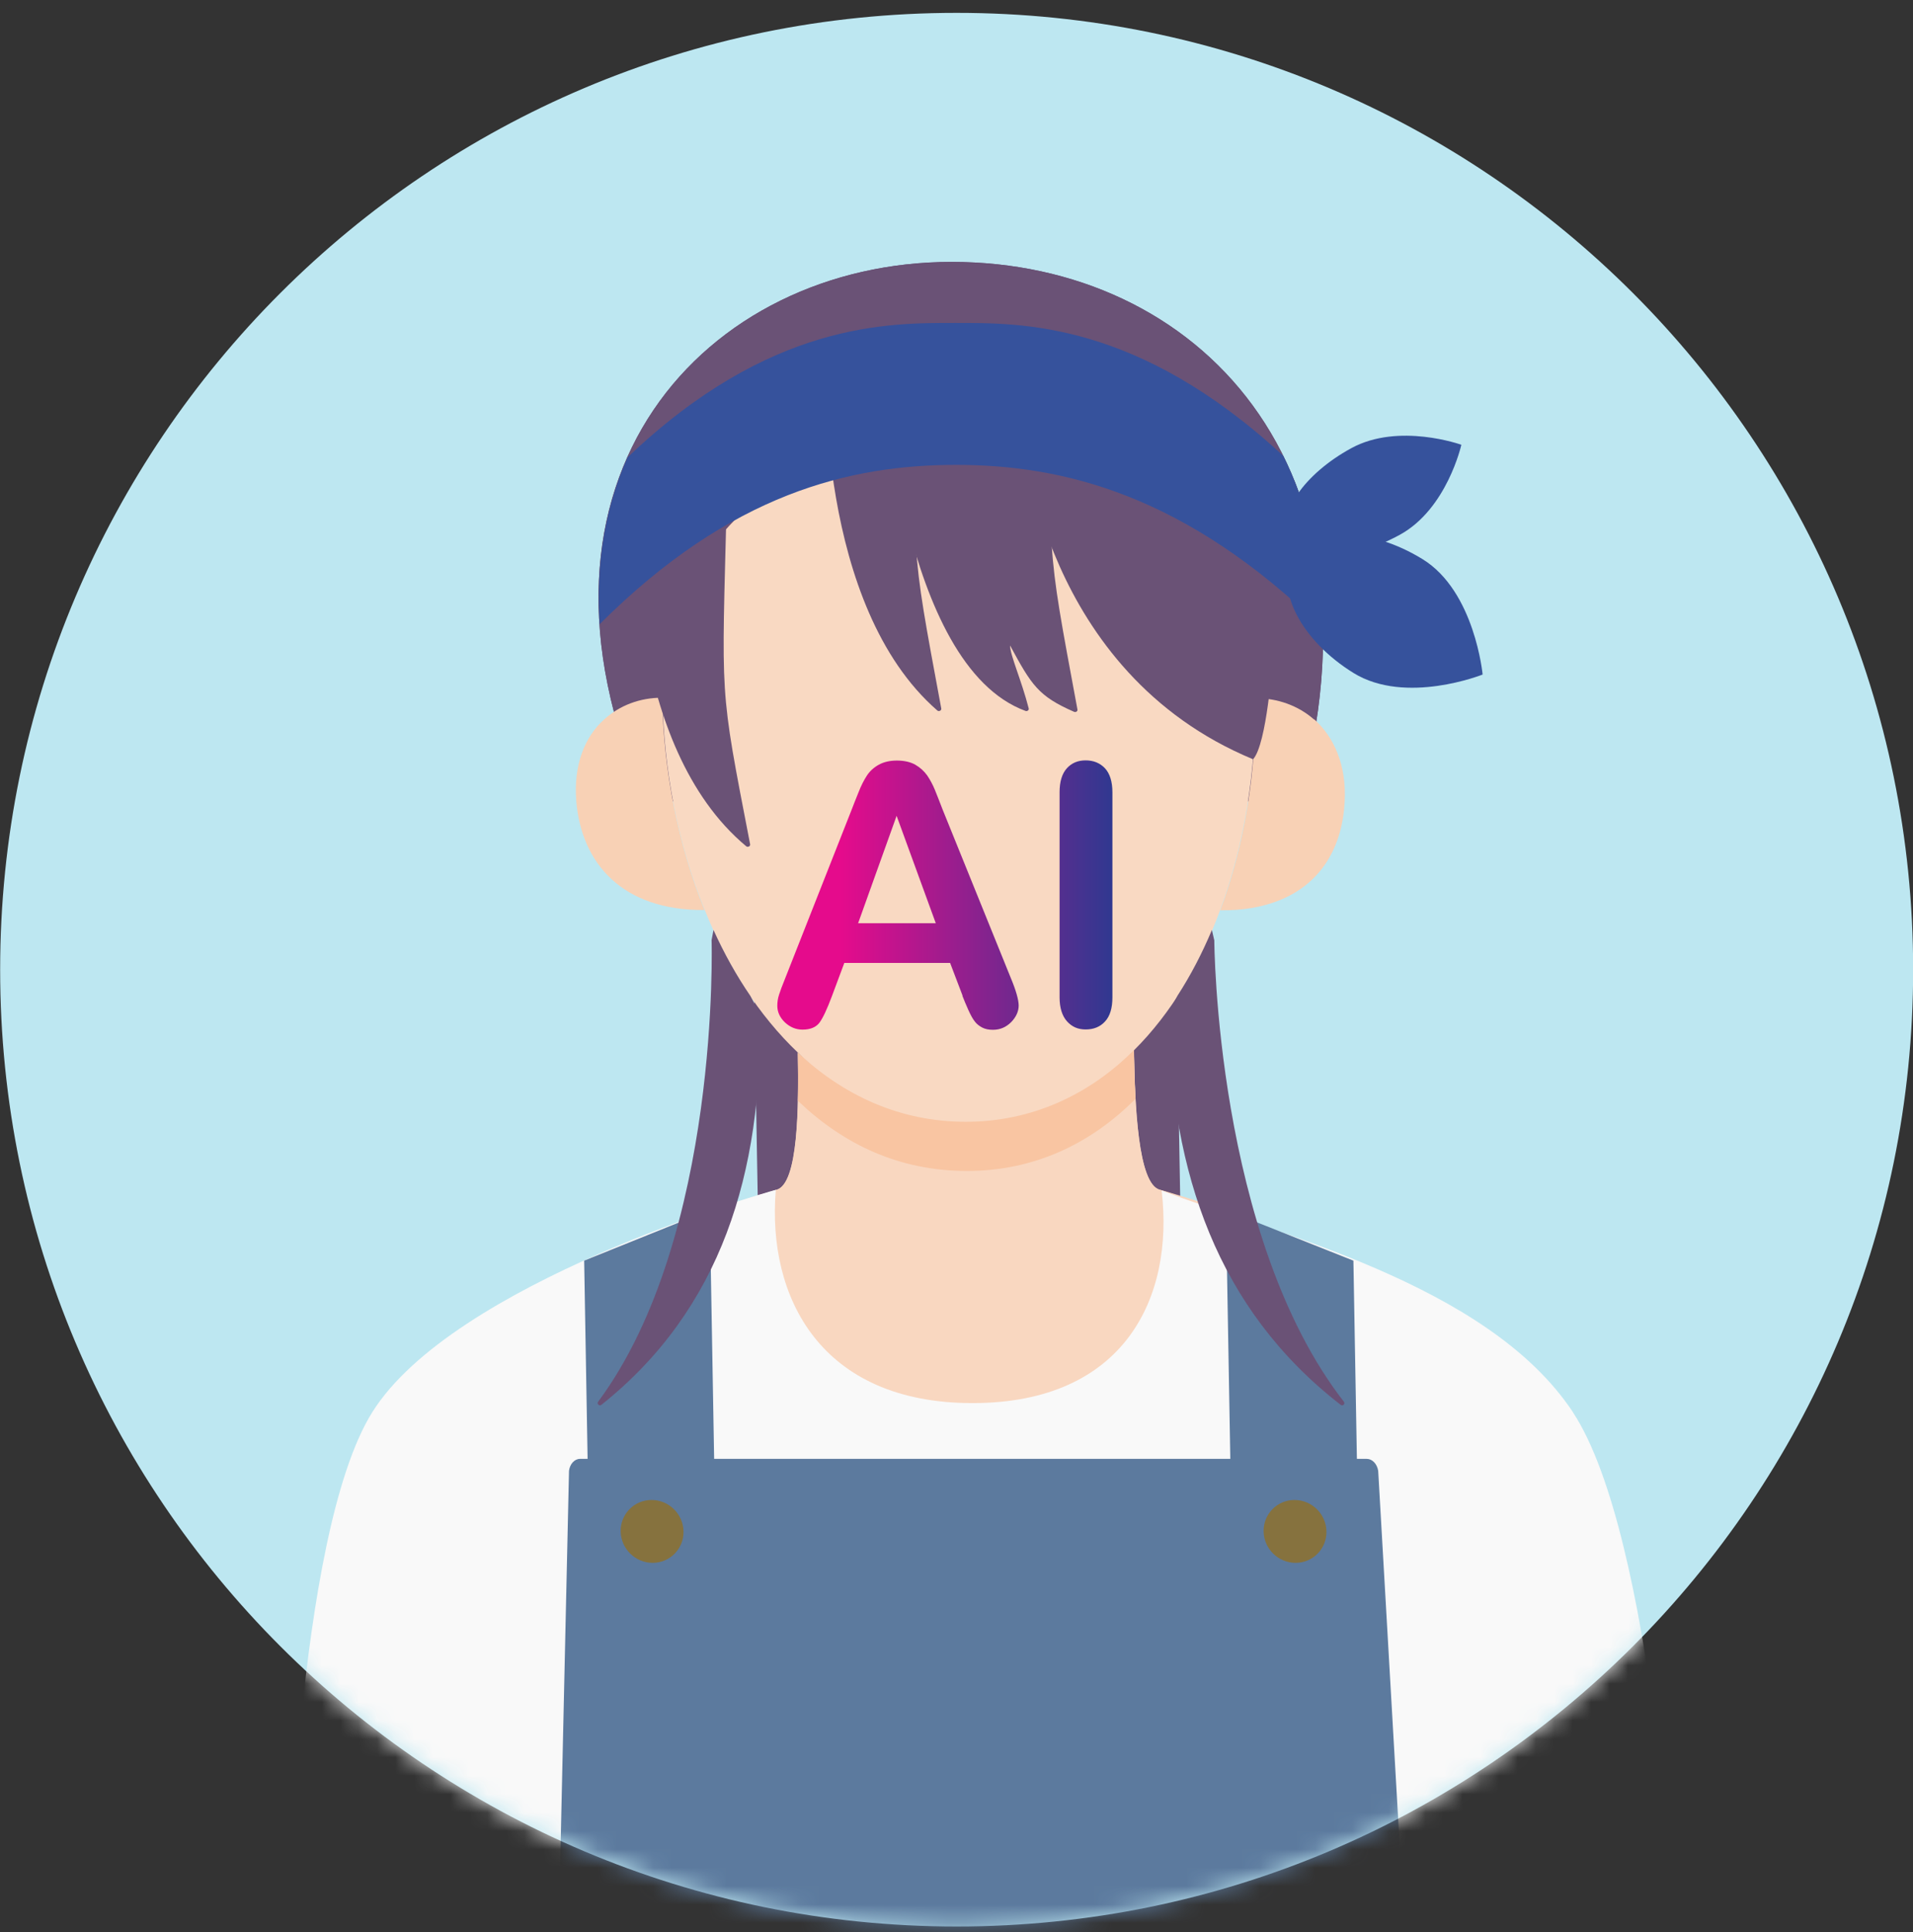 <svg width="104" height="105" viewBox="0 0 104 105" fill="none" xmlns="http://www.w3.org/2000/svg">
<rect x="0" y="0" width="104" height="105" fill="#333333" stroke="none"/>
<path d="M52.008 104.699C80.727 104.699 104.008 81.418 104.008 52.699C104.008 23.98 80.727 0.699 52.008 0.699C23.289 0.699 0.008 23.98 0.008 52.699C0.008 81.418 23.289 104.699 52.008 104.699Z" fill="#BDE7F1"/>
<mask id="mask0_796_656" style="mask-type:luminance" maskUnits="userSpaceOnUse" x="0" y="0" width="105" height="105">
<path d="M52.008 104.699C80.727 104.699 104.008 81.418 104.008 52.699C104.008 23.98 80.727 0.699 52.008 0.699C23.289 0.699 0.008 23.98 0.008 52.699C0.008 81.418 23.289 104.699 52.008 104.699Z" fill="white"/>
</mask>
<g mask="url(#mask0_796_656)">
<path d="M35.072 43.538C27.392 25.945 38.397 14.234 51.737 14.234C65.077 14.234 75.755 25.269 70.612 43.556" fill="#6A5276"/>
<path d="M35.072 43.538C27.392 25.945 38.397 14.234 51.737 14.234C65.077 14.234 75.755 25.269 70.612 43.556" fill="#6A5276"/>
<path d="M64.236 69.383H41.269L40.938 50.416H63.905L64.236 69.383Z" fill="#6A5276"/>
<path d="M71.443 39.09C72.532 40.057 73.208 41.596 73.103 43.557C72.981 46.002 71.852 48.024 69.516 48.943C68.632 49.292 67.582 49.488 66.344 49.471C67.669 45.91 68.309 41.896 68.24 37.943C69.46 37.943 70.584 38.349 71.443 39.107V39.094V39.09Z" fill="#F8D1B5"/>
<path d="M36.001 37.931C36.071 41.884 36.864 45.911 38.298 49.458C33.818 49.489 31.612 46.909 31.329 43.544C31.172 41.583 31.782 40.045 32.85 39.095C33.682 38.341 34.776 37.918 35.997 37.918V37.931H36.001Z" fill="#F8D1B5"/>
<path d="M63.059 64.662C64.166 64.98 65.247 65.542 66.354 65.917C71.61 67.852 79.489 70.815 81.11 72.825C84.409 76.869 74.782 79.283 52.874 79.283C21.46 79.283 20.584 75.814 26.377 71.391C28.551 69.73 35.733 67.137 37.577 66.531C39.42 65.93 41.081 64.993 42.205 64.662C43.408 64.361 43.421 60.103 43.373 57.209C45.857 59.532 48.917 60.966 52.508 60.966C56.099 60.966 59.228 59.489 61.643 57.074C61.695 59.986 61.847 64.361 63.059 64.662Z" fill="#F9D9C2"/>
<path d="M51.881 23.836C63.199 23.836 68.12 31.698 68.228 37.931C68.298 41.883 67.644 45.91 66.333 49.458C65.239 52.43 63.67 55.071 61.652 57.076C59.233 59.49 56.183 61.948 52.535 61.948C48.887 61.948 45.854 59.551 43.383 57.211C41.252 55.189 39.53 52.504 38.314 49.453C36.863 45.893 36.083 41.879 36.017 37.926C35.908 31.694 40.585 23.832 51.903 23.832H51.89L51.881 23.836Z" fill="#F9D9C2"/>
<path d="M63.065 64.661C64.172 64.979 65.297 65.324 66.404 65.703C63.628 70.985 58.899 79.283 52.88 79.283C46.862 79.283 41.828 70.985 38.852 65.72C39.963 65.341 41.087 64.997 42.212 64.666C43.414 64.365 43.428 60.107 43.38 57.213C45.864 59.536 48.923 60.97 52.514 60.97C56.105 60.97 59.235 59.492 61.649 57.078C61.701 59.989 61.854 64.365 63.065 64.666V64.661Z" fill="#F9D7C0"/>
<path d="M85.514 76.751C80.868 69.717 69.132 67.002 63.152 64.701C63.841 70.519 61.134 76.254 52.867 76.254C44.6 76.254 41.693 70.484 42.176 64.666C41.331 64.884 24.639 69.721 20.238 76.751C16.023 83.489 15.648 105.21 15.648 105.21H91.092C91.092 105.21 89.959 83.489 85.51 76.751H85.514Z" fill="#F9F9F9"/>
<path d="M44.892 18.89C44.836 20.119 44.422 32.928 50.959 38.615C51.046 38.689 51.194 38.611 51.172 38.506C49.468 29.324 49.625 30.544 49.891 18.916C49.891 18.855 49.834 18.799 49.764 18.799H45.014C44.949 18.799 44.897 18.834 44.892 18.895V18.89Z" fill="#6A5276"/>
<path d="M54.915 35.085C56.079 37.234 56.445 37.835 58.393 38.685C58.485 38.724 58.594 38.654 58.576 38.563C56.846 29.241 57.003 30.526 57.269 18.842C57.269 18.781 57.212 18.725 57.142 18.725H52.274C52.274 18.725 52.279 18.755 52.287 18.794H48.021C47.951 18.794 47.894 18.838 47.899 18.899C47.977 20.346 48.975 36.148 55.752 38.637C55.848 38.672 55.948 38.589 55.926 38.502C55.534 36.968 54.924 35.639 54.911 35.081L54.915 35.085Z" fill="#6A5276"/>
<path d="M55.68 23.836C55.68 23.836 56.665 36.518 68.122 41.264C68.876 40.453 69.177 35.921 69.177 35.921L64.819 24.272L55.68 23.836Z" fill="#6A5276"/>
<path d="M34.518 27.103C34.461 28.28 34.034 40.548 40.567 45.991C40.654 46.066 40.802 45.987 40.781 45.887C39.081 37.092 39.238 38.26 39.512 27.125C39.512 27.064 39.456 27.012 39.386 27.012H34.636C34.57 27.012 34.518 27.047 34.514 27.103H34.518Z" fill="#6A5276"/>
<path d="M38.988 88.598H32.106L31.758 68.512L38.587 65.762L38.988 88.598Z" fill="#5C7A9E"/>
<path d="M67.049 88.598H73.931L73.578 68.512L66.648 65.762L67.049 88.598Z" fill="#5C7A9E"/>
<path d="M66.011 51.092C66.011 51.092 65.963 50.87 65.885 50.543C65.349 51.82 64.725 53.018 64.006 54.125C63.993 54.143 63.531 55.075 63.531 55.102C63.666 63.722 66.19 71.161 72.884 76.347C73.001 76.439 73.15 76.295 73.058 76.177C66.076 67.195 66.015 51.096 66.015 51.096L66.011 51.092Z" fill="#6A5276"/>
<path d="M38.685 51.092C38.685 51.092 38.724 50.87 38.789 50.543C39.369 51.82 40.036 53.018 40.794 54.125C40.807 54.143 41.304 55.075 41.304 55.102C41.47 63.722 39.208 71.161 32.697 76.347C32.583 76.439 32.431 76.295 32.518 76.177C39.186 67.195 38.685 51.096 38.685 51.096V51.092Z" fill="#6A5276"/>
<path d="M51.93 17.551C48.313 17.551 41.859 17.468 34.119 24.855C32.951 27.474 32.38 30.516 32.602 33.92C39.745 26.794 46.234 25.265 51.983 25.265C57.731 25.265 64.43 26.838 71.93 34.181C71.869 30.603 71.093 27.453 69.764 24.772C61.854 17.468 55.53 17.551 51.926 17.551H51.93Z" fill="#36529C"/>
<path d="M76.091 29.07C73.511 30.474 70.835 30.556 70.111 29.253C69.388 27.95 70.891 25.758 73.467 24.355C76.047 22.951 79.446 24.172 79.446 24.172C79.446 24.172 78.666 27.667 76.091 29.07Z" fill="#36529C"/>
<path d="M73.586 36.576C70.749 34.824 69.289 32.018 70.326 30.309C71.363 28.601 74.501 28.64 77.343 30.392C80.18 32.144 80.603 36.659 80.603 36.659C80.603 36.659 76.427 38.328 73.586 36.576Z" fill="#36529C"/>
<path d="M30.367 105.207L30.934 79.934C30.982 79.56 31.235 79.285 31.535 79.285H74.302C74.602 79.285 74.864 79.555 74.925 79.934L76.376 105.207H30.367Z" fill="#5C7A9E"/>
<path d="M72.112 83.228C72.13 84.169 71.376 84.936 70.434 84.936C69.493 84.936 68.713 84.174 68.696 83.228C68.678 82.287 69.432 81.519 70.374 81.519C71.315 81.519 72.095 82.282 72.112 83.228Z" fill="#86723E"/>
<path d="M37.159 83.228C37.177 84.169 36.423 84.936 35.481 84.936C34.54 84.936 33.76 84.174 33.742 83.228C33.725 82.287 34.479 81.519 35.42 81.519C36.362 81.519 37.142 82.282 37.159 83.228Z" fill="#86723E"/>
<path d="M74.93 79.936L76.381 105.208L74.93 79.936Z" fill="#5C7A9E"/>
<path d="M52.51 60.966C48.919 60.966 45.859 59.532 43.375 57.209C43.388 58.011 43.397 58.918 43.375 59.816C43.397 59.837 43.414 59.859 43.436 59.881C45.907 62.221 48.919 63.638 52.571 63.638C56.223 63.638 59.291 62.16 61.705 59.746C61.714 59.737 61.723 59.728 61.731 59.72C61.679 58.804 61.657 57.885 61.644 57.074C59.226 59.489 56.101 60.966 52.51 60.966Z" fill="#F9C5A2"/>
</g>
<path d="M52.329 54.108L51.653 52.334H45.9L45.224 54.146C44.961 54.85 44.736 55.328 44.548 55.582C44.36 55.826 44.06 55.957 43.628 55.957C43.272 55.957 42.952 55.826 42.671 55.563C42.399 55.3 42.258 55 42.258 54.662C42.258 54.465 42.286 54.268 42.352 54.061C42.417 53.855 42.521 53.573 42.671 53.207L46.294 44.018C46.397 43.755 46.519 43.436 46.669 43.07C46.81 42.704 46.97 42.394 47.129 42.15C47.289 41.906 47.505 41.709 47.777 41.559C48.049 41.409 48.378 41.334 48.762 41.334C49.147 41.334 49.495 41.409 49.757 41.559C50.02 41.709 50.236 41.906 50.405 42.141C50.565 42.376 50.705 42.638 50.818 42.91C50.931 43.183 51.071 43.549 51.25 44.009L54.948 53.141C55.239 53.836 55.38 54.343 55.38 54.653C55.38 54.962 55.239 55.281 54.967 55.554C54.694 55.826 54.366 55.967 53.981 55.967C53.756 55.967 53.559 55.929 53.399 55.845C53.24 55.76 53.099 55.657 52.996 55.516C52.883 55.375 52.77 55.169 52.639 54.878C52.517 54.596 52.404 54.343 52.32 54.117L52.329 54.108ZM46.651 50.175H50.874L48.744 44.337L46.651 50.175ZM57.604 54.202V43.061C57.604 42.479 57.736 42.047 57.998 41.756C58.261 41.465 58.599 41.324 59.022 41.324C59.444 41.324 59.8 41.465 60.073 41.756C60.336 42.038 60.476 42.479 60.476 43.061V54.202C60.476 54.784 60.345 55.225 60.073 55.516C59.81 55.807 59.453 55.948 59.022 55.948C58.59 55.948 58.271 55.798 58.008 55.507C57.745 55.216 57.604 54.775 57.604 54.202Z" fill="url(#paint0_linear_796_656)"/>
<defs>
<linearGradient id="paint0_linear_796_656" x1="42.258" y1="48.636" x2="60.476" y2="48.636" gradientUnits="userSpaceOnUse">
<stop offset="0.19" stop-color="#E50B8C"/>
<stop offset="1" stop-color="#303890"/>
</linearGradient>
</defs>
</svg>
